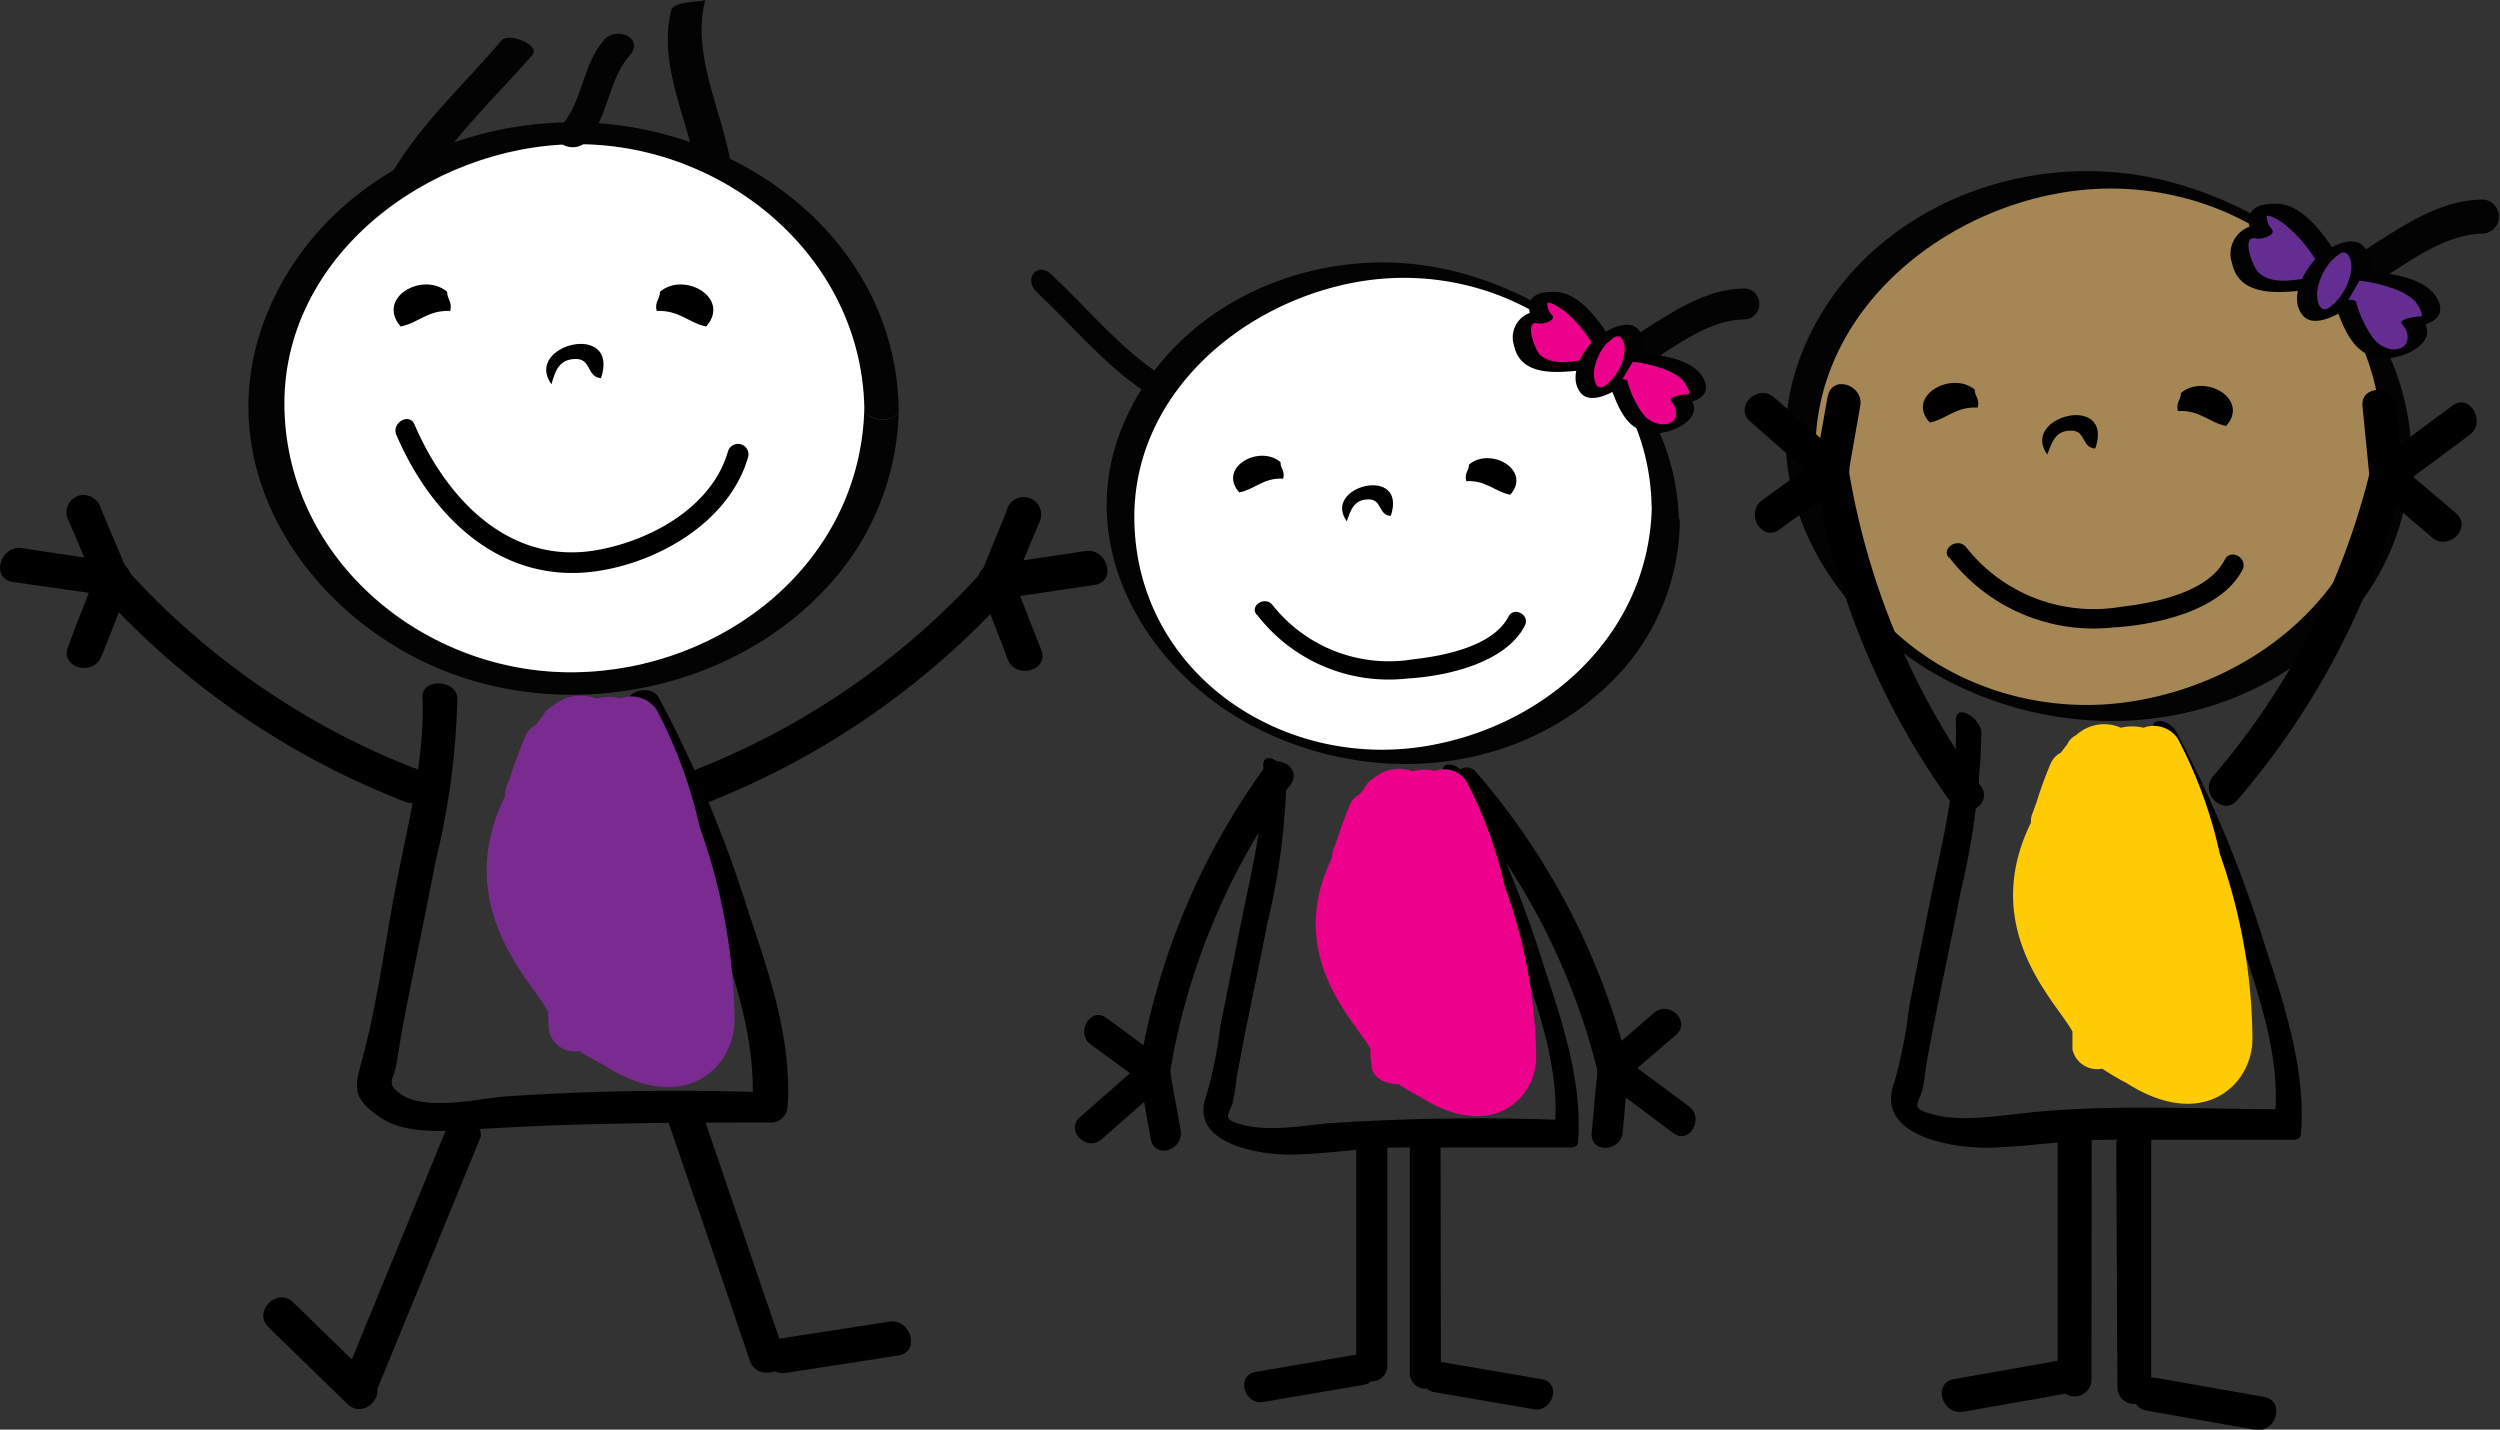 <svg xmlns="http://www.w3.org/2000/svg" viewBox="0 0 130.16 74.43"><rect x="0" y="0" width="130.16" height="74.43" fill="#333333" stroke="none"/><defs><style>.cls-1{fill:#030303;}.cls-2,.cls-4{fill:#fff;}.cls-3{fill:#792b8f;}.cls-4,.cls-7{fill-rule:evenodd;}.cls-5{fill:#ec008c;}.cls-6{fill:#010101;}.cls-7{fill:#a58756;}.cls-8{fill:#ffcb05;}.cls-9{fill:#642d91;}</style></defs><title>csop</title><g id="Layer_2" data-name="Layer 2"><g id="Layer_3" data-name="Layer 3"><path class="cls-1" d="M46.79,21.3v0c0,.75-1.8.68-1.81-.1s1.8-.7,1.81.07Z"/><path class="cls-1" d="M46.79,21.32A13.88,13.88,0,0,1,44,29.45c-4.8,6.3-14,8.39-21.19,5.34-6.9-2.91-11.83-10.36-9.12-17.9S24.66,5.51,32.28,6.53s14.36,6.73,14.51,14.76c0-.77-1.8-.84-1.81-.07C44.83,13.27,37.6,7.4,29.86,7.51c-7.5.11-15.2,5.72-15,13.79S22.18,35.12,29.92,35,44.83,29.29,45,21.22C45,22,46.78,22.07,46.79,21.32Z"/><path class="cls-2" d="M45,21.22C44.83,29.29,37.66,34.9,29.92,35S15,29.25,14.81,21.3,22.36,7.62,29.86,7.51C37.6,7.4,44.83,13.27,45,21.22Z"/><path d="M20.86,17c.94-.19,1.4-.86,2.58-.81.12-.49-.16-.59-.16-1C22,14.12,19.57,15.5,20.86,17Z"/><path d="M36.77,17c-.93-.19-1.39-.86-2.58-.81-.12-.49.17-.59.17-1C35.61,14.12,38.07,15.5,36.77,17Z"/><path d="M30,18.69c.78,0,.56.95,1.29,1,1-3-4.06-1.75-2.58.32C28.9,19.36,29.08,18.68,30,18.69Z"/><path class="cls-1" d="M22.2,9.45C23.68,7,25.86,5,27.72,2.86c.43-.52-1.24-1.19-1.61-.75C24.2,4.36,22,6.34,20.47,8.9c-.27.45,1.4,1.11,1.73.55Z"/><path class="cls-1" d="M30.55,7.35c1.13-1.25,1.13-3.23,2.23-4.46.8-.89-.66-1.56-1.32-.82-1.13,1.26-1.12,3.23-2.23,4.46-.8.89.66,1.56,1.32.82Z"/><path class="cls-1" d="M38,8.25C37.5,5.6,36,2.73,36.72,0c0,.09-1.64.05-1.76.5-.73,2.73.79,5.59,1.29,8.24,0,.16,1.8-.24,1.75-.49Z"/><path d="M22,36.3c.12,3.25-.77,6.63-1.38,9.79s-1,6.36-1.85,9.39c-.37,1.33-.26,1.79,1,2.68s3.28.75,4.79.65c5.18-.34,10.3-.37,15.49-.37A.87.87,0,0,0,41,57.7c.26-3.44-.92-6.91-2-10.13a65,65,0,0,0-4.69-11.23c-.48-.87-2.14-.25-1.6.73a61.53,61.53,0,0,1,4.35,10.36c1.09,3.22,2.36,6.74,2.1,10.19.32-.24.63-.49.94-.74a132.67,132.67,0,0,0-14,.22c-1.37.15-4,.74-5.26-.15-.77-.55-.33-.75-.2-1.55l.24-1.46c.55-3,1.22-6.06,1.8-9.1a39.13,39.13,0,0,0,1.13-8.46c0-1-1.85-1.1-1.82-.08Z"/><path d="M23.37,58.46l-5.58,13.6c-.31.75,1.34,1.52,1.64.79L25,59.26c.31-.76-1.34-1.53-1.64-.8Z"/><path d="M19.38,71.81l-4.11-4c-.84-.82-2.13.47-1.29,1.29l4.11,4c.84.82,2.13-.47,1.29-1.29Z"/><path d="M34.77,58.34q2.15,6.24,4.27,12.5c.38,1.11,2.14.63,1.76-.48q-2.14-6.26-4.27-12.51c-.38-1.1-2.14-.63-1.76.49Z"/><path d="M40.91,71.48l5.86-.91c1.16-.18.67-1.94-.48-1.76l-5.87.91c-1.15.18-.66,1.94.49,1.76Z"/><path d="M21.58,40A39.73,39.73,0,0,1,6.47,29.51c-.77-.89-2,.4-1.29,1.29A41.71,41.71,0,0,0,21.09,41.74c1.1.44,1.56-1.32.49-1.76Z"/><path d="M6.7,29.91,5.24,26.44a.93.93,0,0,0-1.12-.64.92.92,0,0,0-.63,1.12C4,28.08,4.46,29.24,5,30.4A.93.93,0,0,0,6.07,31a.91.91,0,0,0,.63-1.12Z"/><path d="M6.07,29.28l-4.92-.74C0,28.37-.5,30.12.66,30.3L5.58,31c1.15.17,1.65-1.58.49-1.75Z"/><path d="M5,29.91c-.49,1.26-1,2.51-1.46,3.77-.43,1.1,1.34,1.57,1.75.48.49-1.25,1-2.51,1.46-3.76.43-1.1-1.34-1.57-1.75-.49Z"/><path d="M36.56,41.89A41.78,41.78,0,0,0,52.47,31c.76-.89-.52-2.18-1.29-1.29A39.7,39.7,0,0,1,36.07,40.13c-1.07.44-.61,2.2.49,1.76Z"/><path d="M52.7,30.55l1.46-3.47a.91.91,0,1,0-1.75-.49L51,30.06a.91.91,0,0,0,.63,1.13.93.93,0,0,0,1.12-.64Z"/><path d="M52.07,31.19,57,30.45c1.16-.18.66-1.93-.49-1.76l-4.92.74c-1.16.17-.66,1.93.49,1.76Z"/><path d="M51,30.55c.48,1.25,1,2.51,1.46,3.77.41,1.08,2.18.61,1.75-.49s-1-2.51-1.46-3.77c-.41-1.08-2.18-.61-1.75.49Z"/><path d="M20.64,22.65c1.83,4.27,5.46,7.8,10.41,7.09,3.27-.47,6.93-2.59,7.9-5.94a.54.54,0,0,0-1.05-.29c-.84,2.89-4,4.63-6.82,5.13-4.57.81-7.84-2.68-9.5-6.54-.27-.64-1.22-.08-.94.55Z"/><path class="cls-3" d="M36.44,43.1a24.55,24.55,0,0,0-2.26-6.16,1.57,1.57,0,0,0-1.84-.58,2.49,2.49,0,0,0-1.21,0L31,36.35a2.24,2.24,0,0,0-2.26.44,1,1,0,0,0-.5.52,3.32,3.32,0,0,0-.32.42,1.18,1.18,0,0,0-.57.61c-.25.59-.52,1.28-.75,2-.07.19-.13.38-.21.57a1.14,1.14,0,0,0-.09.53c-2.83,5.76,1.41,9.64,2.22,11.21l.06,1a1.37,1.37,0,0,0,1.59,1.07c.39.3.86.48,1.31.76,4.17,2.64,6.76.09,6.76-2.37A30.45,30.45,0,0,0,36.44,43.1Z"/><path class="cls-4" d="M86.7,26.75c0,7-6.35,12.69-14.18,12.69S58.35,33.76,58.35,26.75,64.7,14.06,72.52,14.06,86.7,19.74,86.7,26.75Z"/><path class="cls-1" d="M86,26.36C85.87,33,80.51,37.82,74.21,38.85c-7.5,1.23-15-3.82-15.15-11.71-.13-6.62,5.66-11.48,11.78-12.49,7.5-1.23,15,3.83,15.15,11.71,0,.44,1.42.78,1.42.78-.13-6.65-5.5-11.45-11.63-13-6.84-1.75-14.69,1.43-17.38,8.16C55.85,28.64,59.87,35.2,65.61,38c6.32,3.11,14.21,2.2,19-3.26a12,12,0,0,0,2.85-7.63C87.41,26.71,86,26.34,86,26.36Z"/><path d="M64.52,25.64c.83-.17,1.24-.77,2.29-.72.1-.44-.15-.52-.14-.86C65.56,23.12,63.38,24.34,64.52,25.64Z"/><path d="M78.63,25.76c-.83-.17-1.24-.76-2.29-.71-.11-.44.14-.52.14-.86C77.59,23.24,79.77,24.47,78.63,25.76Z"/><path d="M71.26,26c.7,0,.5.83,1.15.86.89-2.68-3.61-1.56-2.29.28C70.32,26.57,70.48,26,71.26,26Z"/><path class="cls-1" d="M60.42,19.51c-2.17-1.43-3.8-3.46-5.69-5.23-.74-.69-1.47.26-.74.94C55.88,17,57.5,19,59.68,20.44c.82.55,1.59-.37.74-.93Z"/><path d="M65.77,39.85c.1,2.94-.74,6-1.3,8.91l-.93,4.64A22.47,22.47,0,0,1,62.82,57c-1,2.6,2.87,3.16,4.57,3.11,1.89-.05,3.74-.37,5.64-.37h8.75c.18,0,.37-.06.38-.28.24-3.11-.81-6.22-1.77-9.13a58,58,0,0,0-4.15-10c-.39-.71-1.51-.75-1,.19A55.42,55.42,0,0,1,79.1,49.7c1,2.81,2.08,5.89,1.86,8.89l.38-.28a117.36,117.36,0,0,0-12.3.18c-1.5.16-3.28.48-4.74-.05-.62-.22-.29-.46-.13-1a10.84,10.84,0,0,0,.21-1.29c.48-2.7,1.08-5.37,1.6-8.06a35.52,35.52,0,0,0,1-7.67c0-.61-1.24-1.49-1.21-.53Z"/><path d="M73.4,59.78c0,3.9,0,7.81,0,11.71a.81.81,0,0,0,1.62,0L75,59.78a.81.81,0,0,0-1.61,0Z"/><path d="M74.67,72.48l5.18.89c1,.18,1.46-1.38.43-1.56l-5.18-.89c-1-.17-1.45,1.38-.43,1.56Z"/><path d="M70.61,59.4c0,3.9,0,7.81,0,11.71a.81.81,0,0,0,1.62,0c0-3.9,0-7.81,0-11.71a.81.81,0,0,0-1.62,0Z"/><path d="M70.53,70.54l-5.18.89c-1,.18-.59,1.74.43,1.56L71,72.1c1-.18.59-1.73-.43-1.56Z"/><path d="M65.81,40a36.73,36.73,0,0,0-6.49,15.62c-.14,1,1.42,1.46,1.56.43a35.41,35.41,0,0,1,6.33-15.23c.6-.86-.8-1.66-1.4-.82Z"/><path d="M59.32,56c.2,1.1.39,2.19.59,3.29s1.73.59,1.56-.43-.4-2.19-.59-3.29S59.14,55,59.32,56Z"/><path d="M59.53,55.26l-3.31,2.91c-.78.69.36,1.83,1.14,1.14l3.31-2.91c.79-.69-.36-1.83-1.14-1.14Z"/><path d="M60.51,55.13,57.61,53c-.84-.62-1.65.79-.81,1.39l2.89,2.11c.85.61,1.65-.79.82-1.4Z"/><path d="M75.74,41.37A35.15,35.15,0,0,1,83.2,55.86c.23,1,1.79.58,1.56-.43a36.86,36.86,0,0,0-7.88-15.2c-.66-.8-1.8.35-1.14,1.14Z"/><path d="M83.18,55.64c-.11,1.11-.21,2.22-.31,3.33s1.52,1,1.61,0,.21-2.22.31-3.33-1.52-1-1.61,0Z"/><path d="M83.58,56.34,87.12,59c.84.62,1.64-.79.81-1.4l-3.54-2.63c-.84-.62-1.64.78-.81,1.4Z"/><path d="M84.55,56.21l2.72-2.34c.78-.68-.36-1.82-1.15-1.14l-2.71,2.34c-.79.68.36,1.82,1.14,1.14Z"/><path d="M65.44,32a8.64,8.64,0,0,0,7.79,3.33c2-.11,5.15-.78,6.16-2.76.28-.55-.55-1-.84-.49-.8,1.58-3.4,2.07-5,2.25a7.73,7.73,0,0,1-7.29-2.82c-.37-.5-1.21,0-.84.49Z"/><path class="cls-5" d="M78.33,46.11a21.61,21.61,0,0,0-2-5.46,1.39,1.39,0,0,0-1.63-.51,2.09,2.09,0,0,0-1.08,0l-.11,0a2,2,0,0,0-2,.39,1,1,0,0,0-.44.45l-.28.38a1,1,0,0,0-.51.54c-.22.52-.45,1.14-.66,1.79-.06.17-.12.34-.19.5a1.19,1.19,0,0,0-.08.47c-2.5,5.11,1.25,8.55,2,9.94,0,.29,0,.57.06.85,0,.68.75,1,1.41,1a12.66,12.66,0,0,0,1.16.68c3.69,2.33,6,.07,6-2.11A26.87,26.87,0,0,0,78.33,46.11Z"/><path class="cls-1" d="M84.58,19.63c2-1,4-3,6.3-3a.81.81,0,0,0,0-1.61c-2.69,0-4.83,2.08-7.12,3.23-.93.47-.11,1.86.82,1.4Z"/><path class="cls-5" d="M84.73,17.31c.47.29.43,1.22-.09,2.07s-1.33,1.31-1.8,1-.42-.75-.24-1.35a3.12,3.12,0,0,1,.33-.73,2.67,2.67,0,0,1,.46-.58C83.85,17.29,84.38,17.1,84.73,17.31Z"/><path class="cls-5" d="M80.65,15.47c.94-.06,2.16,1.38,2.68,2.22l.06.06a2.67,2.67,0,0,0-.46.58,3.12,3.12,0,0,0-.33.73l-.14,0c-1.09.1-2.44.42-3.07-.86-.33-.71-.17-2,1-1.58C80.05,16.26,79.83,15.35,80.65,15.47Z"/><path class="cls-6" d="M83.75,17.8c.26-.23.53-.49.75-.07a1.24,1.24,0,0,1,.06.74A2.71,2.71,0,0,1,83.67,20c-.53.49-.72-.18-.68-.66a2.73,2.73,0,0,1,.83-1.64c.15-.17-.14-.22-.24-.22a.88.88,0,0,0-.62.24c-.62.64-1.33,1.91-.66,2.74.5.61,1.67,0,2.11-.36.72-.58,1.46-1.87,1-2.78s-1.88-.09-2.35.34S83.56,18,83.75,17.8Z"/><path class="cls-6" d="M82.52,18.74c-.78.08-1.67.3-2.32-.25-.3-.25-.87-1.88-.12-1.65.19.06,1-.14.71-.45a.91.91,0,0,1-.23-.7l-.09.07a.8.8,0,0,1,.43.09,3.17,3.17,0,0,1,.58.37,6.75,6.75,0,0,1,1.41,1.65c.18.29,1.09,0,.87-.37-.56-.88-1.6-2.29-2.78-2.3-.45,0-1,0-1.28.42a1.05,1.05,0,0,0,.22,1.15l.72-.46A1.36,1.36,0,0,0,78.83,18c.35,1.65,2.34,1.4,3.57,1.27.47,0,.77-.62.12-.55Z"/><path class="cls-5" d="M84.31,20c.4,1,.73,2.37,2.16,2.35.78,0,1.88-.78,1-1.59.43.13,1.34-.08.85-.76-.37-.87-2.21-1.29-3.19-1.37"/><path class="cls-6" d="M83.84,20.13c.46,1.18.87,2.38,2.33,2.43,1,0,2.76-.85,1.7-2l-.82.36c.85.19,2.19-.15,1.64-1.21s-2.31-1.23-3.3-1.33c-.23,0-1.08.38-.59.43a7.44,7.44,0,0,1,1.92.44,3,3,0,0,1,.87.52c.08.08.59.84.22.76-.13,0-1,.12-.81.36.43.46.38,1.23-.45,1.2a1.38,1.38,0,0,1-1-.52,5.06,5.06,0,0,1-.82-1.72c-.11-.26-1,0-.94.25Z"/><path class="cls-7" d="M124.73,23.26c0,7.67-6.94,13.89-15.51,13.89S93.71,30.93,93.71,23.26s7-13.89,15.51-13.89S124.73,15.59,124.73,23.26Z"/><path class="cls-1" d="M124,22.83c-.13,7.27-6,12.54-12.89,13.67-8.21,1.35-16.43-4.18-16.59-12.81-.13-7.24,6.21-12.57,12.9-13.67,8.21-1.35,16.42,4.19,16.58,12.81,0,.49,1.55.86,1.55.86-.14-7.28-6-12.54-12.73-14.26-7.48-1.92-16.07,1.56-19,8.93-2.79,7,1.62,14.15,7.89,17.24C108.57,39,117.21,38,122.4,32a13.07,13.07,0,0,0,3.11-8.34C125.52,23.22,124,22.81,124,22.83Z"/><path d="M100.47,22c.9-.19,1.35-.84,2.5-.78.11-.48-.16-.57-.16-.94C101.59,19.28,99.21,20.63,100.47,22Z"/><path d="M115.9,22.18c-.91-.19-1.36-.84-2.51-.78-.11-.48.16-.57.16-.94C114.77,19.42,117.15,20.77,115.9,22.18Z"/><path d="M107.84,22.42c.76,0,.55.91,1.25.93,1-2.93-3.94-1.69-2.5.32C106.82,23.06,107,22.4,107.84,22.42Z"/><path d="M101.83,37.6c.11,3.22-.81,6.6-1.43,9.74-.33,1.69-.68,3.39-1,5.08a25.4,25.4,0,0,1-.77,3.92c-1.08,2.85,3.13,3.46,5,3.41,2.07-.06,4.1-.41,6.17-.41h9.58c.2,0,.4-.07.42-.31.26-3.39-.89-6.8-1.94-10a62.78,62.78,0,0,0-4.54-10.91c-.43-.78-1.66-.83-1.09.21a59.3,59.3,0,0,1,4.22,10c1,3.07,2.28,6.44,2,9.72l.42-.3c-4.46,0-9-.28-13.46.2-1.65.17-3.59.53-5.19-.06-.68-.24-.32-.5-.14-1.13.12-.45.15-1,.23-1.42.53-3,1.19-5.88,1.75-8.83a38.9,38.9,0,0,0,1.1-8.38c0-.67-1.37-1.63-1.33-.58Z"/><path d="M110.18,59.4l.06,12.82a.88.88,0,0,0,1.76,0q0-6.41,0-12.82a.89.89,0,0,0-1.77,0Z"/><path d="M111.74,73.44l5.67,1c1.11.19,1.59-1.51.47-1.71l-5.67-1c-1.12-.2-1.59,1.51-.47,1.7Z"/><path d="M107.13,59q0,6.4,0,12.82a.88.88,0,0,0,1.76,0L108.9,59a.89.89,0,0,0-1.77,0Z"/><path d="M107.41,70.8l-5.67,1c-1.13.19-.65,1.89.47,1.7l5.67-1c1.12-.19.64-1.89-.47-1.7Z"/><path d="M101.61,41.83a40.15,40.15,0,0,1-7.1-17.09c-.15-1.11,1.55-1.6,1.71-.47a38.8,38.8,0,0,0,6.92,16.67c.65.94-.88,1.82-1.53.89Z"/><path d="M94.51,24.27c.21-1.2.43-2.4.64-3.6s1.9-.64,1.7.47l-.63,3.6c-.2,1.12-1.91.65-1.71-.47Z"/><path d="M94.74,25.13l-3.62-3.19c-.86-.75.39-2,1.25-1.25L96,23.88c.86.75-.4,2-1.25,1.25Z"/><path d="M95.81,25.27l-3.17,2.3c-.93.67-1.81-.86-.89-1.53l3.17-2.3c.92-.67,1.8.86.89,1.53Z"/><path d="M115.23,40.41a38.54,38.54,0,0,0,8.16-15.85c.25-1.12,2-.64,1.71.47a40.53,40.53,0,0,1-8.62,16.63c-.73.87-2-.39-1.25-1.25Z"/><path d="M123.36,24.79,123,21.15c-.11-1.13,1.66-1.12,1.76,0s.23,2.43.34,3.64-1.66,1.13-1.77,0Z"/><path d="M123.8,24l3.88-2.88c.91-.68,1.79.86.89,1.53q-1.93,1.44-3.88,2.87c-.91.68-1.79-.85-.89-1.52Z"/><path d="M124.87,24.17l3,2.55c.87.75-.39,2-1.25,1.26l-3-2.56c-.86-.75.4-2,1.25-1.25Z"/><path d="M101.47,29A9.47,9.47,0,0,0,110,32.67c2.17-.12,5.64-.85,6.75-3,.31-.61-.61-1.14-.92-.53-.88,1.73-3.73,2.26-5.45,2.46a8.45,8.45,0,0,1-8-3.09c-.4-.55-1.33,0-.92.53Z"/><path class="cls-8" d="M115.57,44.45a23.51,23.51,0,0,0-2.19-6,1.51,1.51,0,0,0-1.78-.56,2.49,2.49,0,0,0-1.18,0l-.12-.05a2.15,2.15,0,0,0-2.2.43,1,1,0,0,0-.48.5,4.4,4.4,0,0,0-.31.41,1.14,1.14,0,0,0-.55.59,20.48,20.48,0,0,0-.73,2c-.07.18-.13.37-.2.55a1.06,1.06,0,0,0-.09.51c-2.74,5.59,1.36,9.36,2.16,10.88,0,.31,0,.62,0,.93a1.32,1.32,0,0,0,1.55,1,13.73,13.73,0,0,0,1.27.75c4,2.55,6.55.08,6.55-2.3A29.37,29.37,0,0,0,115.57,44.45Z"/><path class="cls-1" d="M122.42,15.46c2.15-1.08,4.36-3.26,6.89-3.3a.89.89,0,0,0,0-1.77c-2.94,0-5.29,2.29-7.79,3.55-1,.51-.12,2,.9,1.52Z"/><path class="cls-9" d="M122.57,12.93c.52.31.48,1.33-.09,2.26s-1.46,1.44-2,1.13-.46-.82-.26-1.48a3.46,3.46,0,0,1,.36-.79,3.64,3.64,0,0,1,.5-.64C121.61,12.91,122.19,12.7,122.57,12.93Z"/><path class="cls-9" d="M118.11,10.92c1-.07,2.36,1.51,2.93,2.42l.07.07a3.64,3.64,0,0,0-.5.64,3.46,3.46,0,0,0-.36.79l-.15,0c-1.19.11-2.67.47-3.36-.94-.37-.78-.19-2.21,1.06-1.73C117.45,11.78,117.21,10.79,118.11,10.92Z"/><path class="cls-6" d="M121.51,13.46c.28-.25.57-.53.82-.07a1.4,1.4,0,0,1,.06.81,3,3,0,0,1-1,1.72c-.58.53-.79-.2-.75-.73a3.09,3.09,0,0,1,.91-1.79c.17-.18-.15-.25-.26-.24a1,1,0,0,0-.68.26c-.67.71-1.46,2.09-.72,3,.54.67,1.83,0,2.31-.4.78-.63,1.59-2,1-3s-2-.1-2.57.38S121.3,13.65,121.51,13.46Z"/><path class="cls-6" d="M120.16,14.49c-.85.09-1.82.33-2.54-.27-.33-.27-1-2.05-.13-1.8.2.06,1.06-.16.78-.5a1,1,0,0,1-.25-.77l-.1.08a.87.87,0,0,1,.47.1,3,3,0,0,1,.63.41,7.4,7.4,0,0,1,1.55,1.8c.2.31,1.19,0,1-.41-.62-1-1.75-2.5-3-2.52-.49,0-1.09,0-1.39.47a1.11,1.11,0,0,0,.24,1.25l.79-.5a1.5,1.5,0,0,0-2,1.87c.38,1.82,2.56,1.54,3.91,1.4.52,0,.84-.68.13-.61Z"/><path class="cls-9" d="M122.11,15.88c.45,1.11.81,2.59,2.37,2.56.86,0,2.06-.85,1.06-1.74.47.15,1.46-.09.93-.83-.4-.95-2.42-1.41-3.49-1.5"/><path class="cls-6" d="M121.61,16c.5,1.29,1,2.61,2.54,2.66,1.13,0,3-.92,1.87-2.15l-.9.4c.93.2,2.39-.17,1.79-1.33s-2.53-1.35-3.6-1.45c-.26,0-1.19.41-.66.46a8,8,0,0,1,2.11.49,3,3,0,0,1,.95.57c.09.08.64.91.24.83-.14,0-1.14.13-.89.39.47.5.42,1.35-.49,1.32a1.48,1.48,0,0,1-1-.57,5.68,5.68,0,0,1-.9-1.89c-.11-.29-1.12,0-1,.27Z"/></g></g></svg>